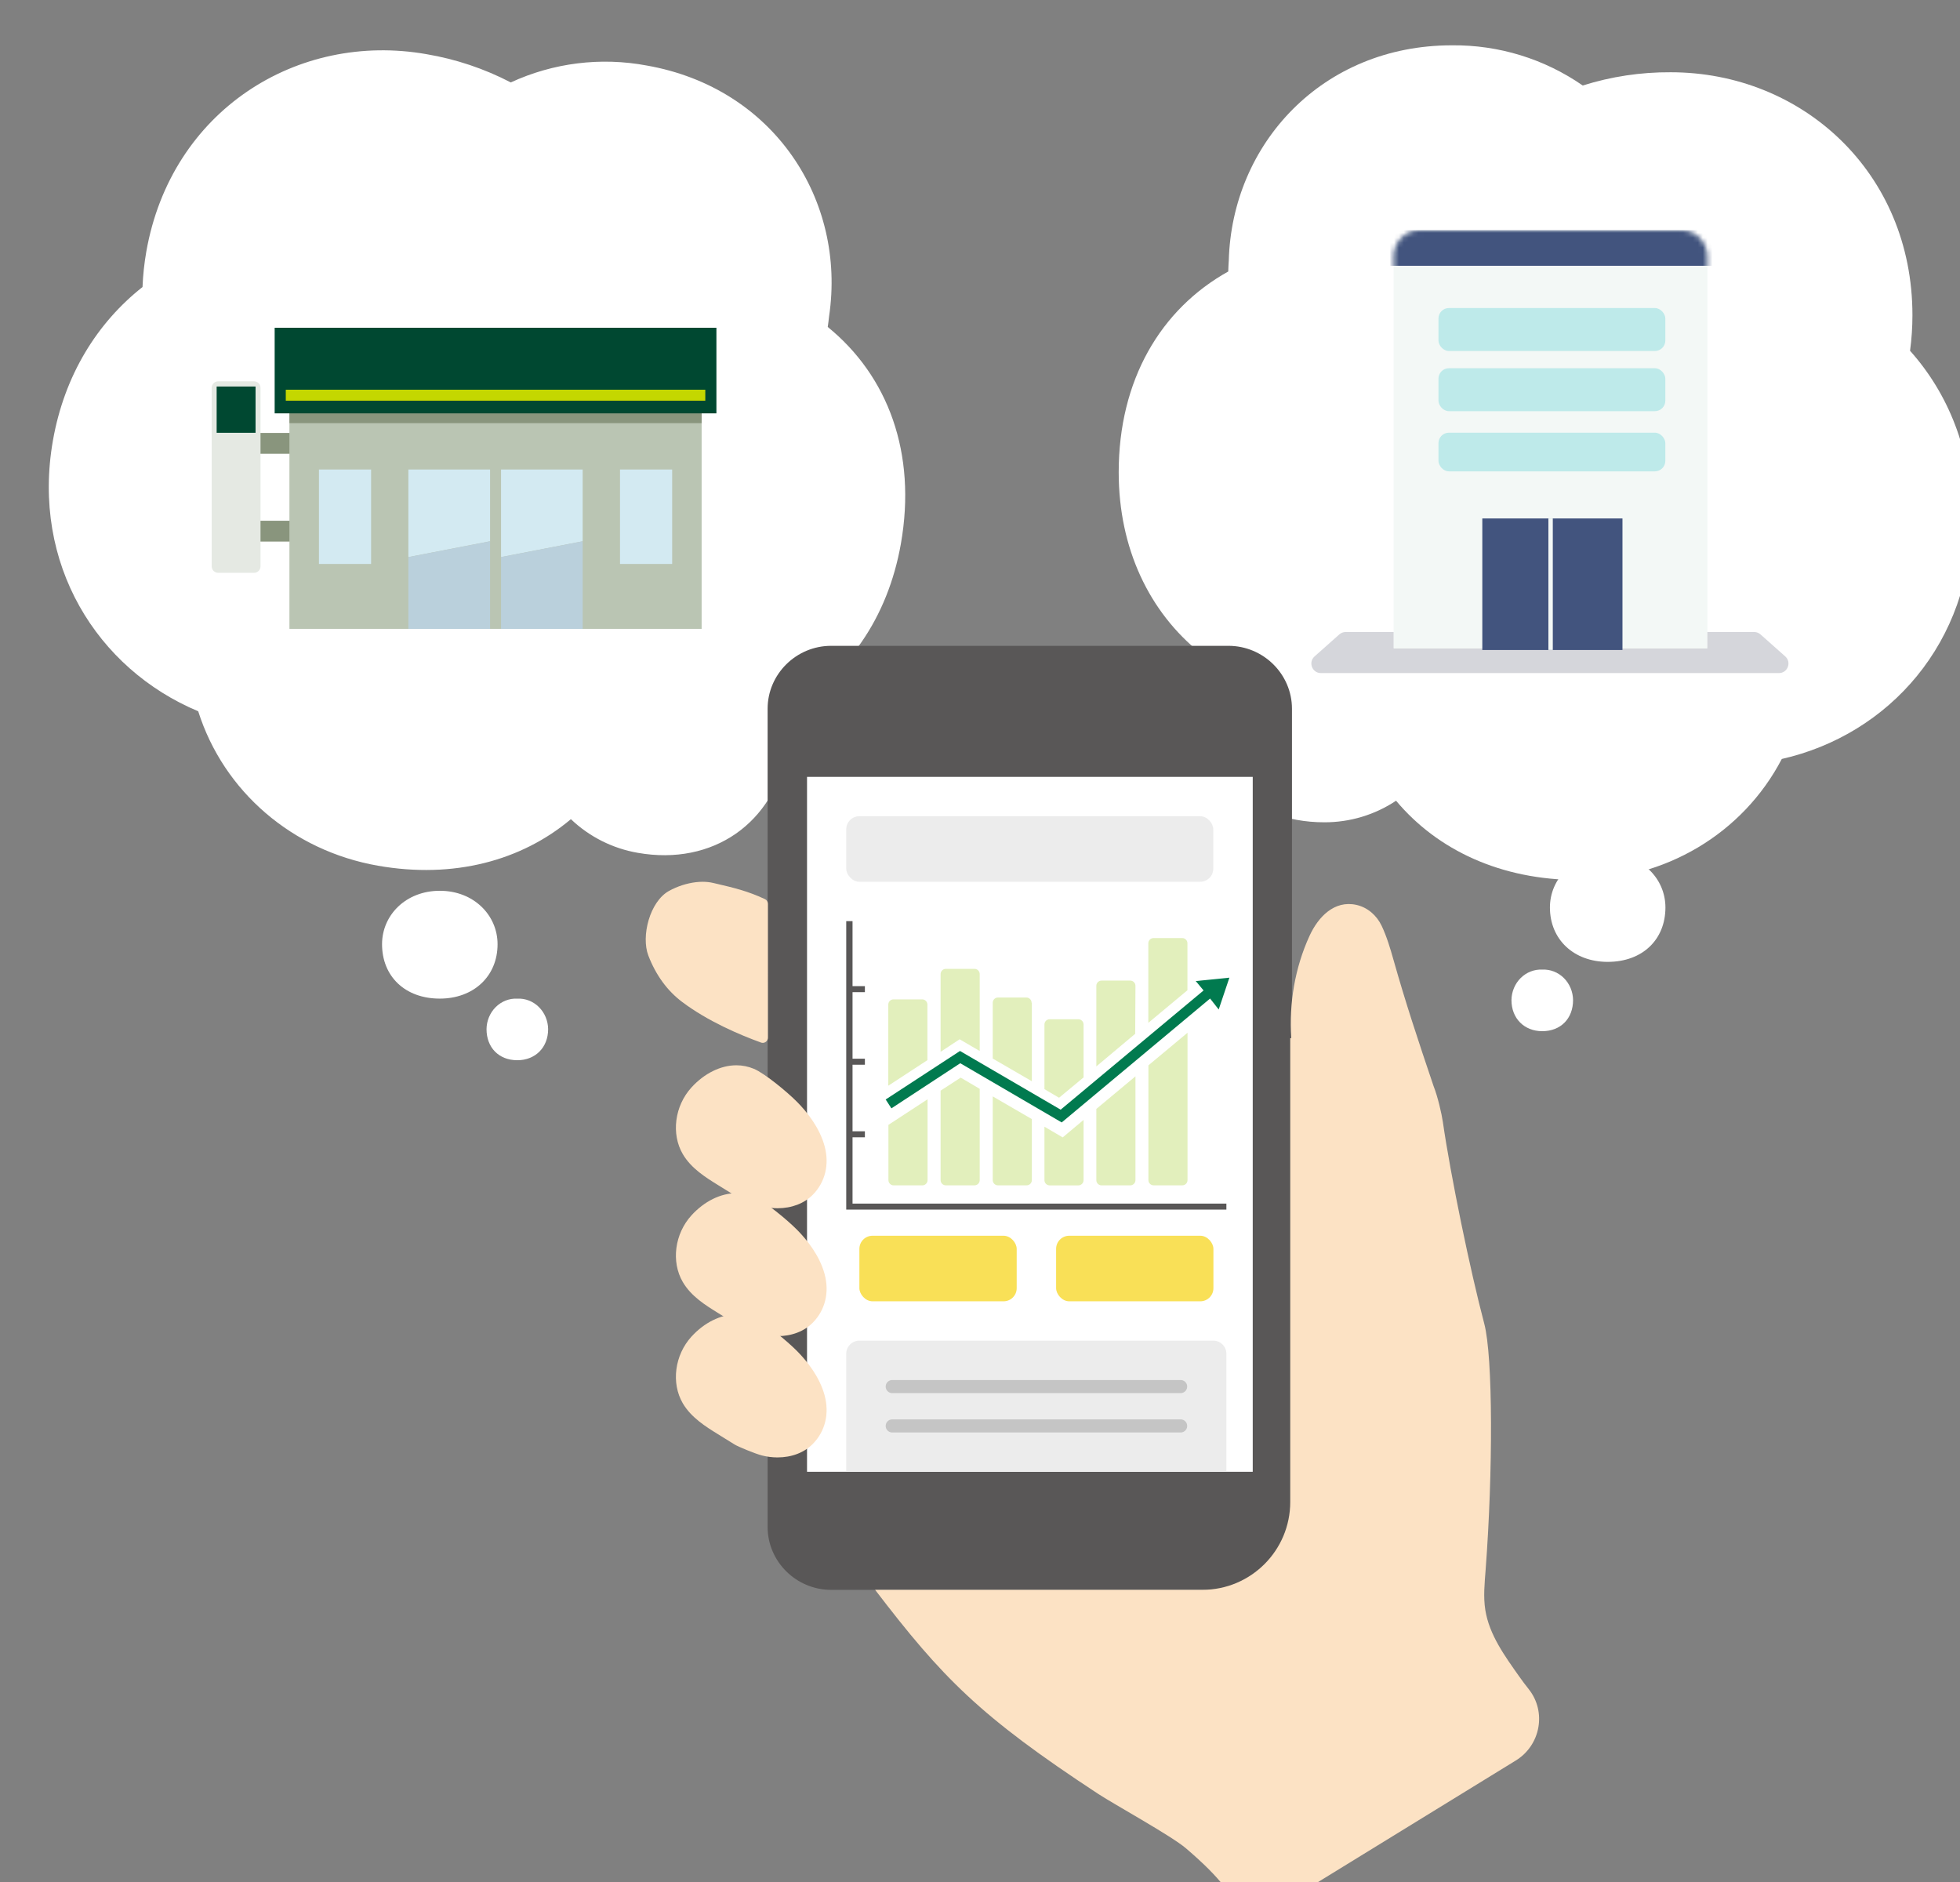 <svg width="400" height="384" viewBox="0 0 400 384" fill="none" xmlns="http://www.w3.org/2000/svg">
<rect x="0" y="0" width="400" height="384" fill="#808080" stroke="none"/>
<g clip-path="url(#clip0_4980_28356)">
<path d="M389.807 71.569C390.13 69.169 390.293 66.751 390.294 64.33C390.294 35.116 367.739 14.744 340.953 14.744C334.867 14.704 328.812 15.616 323.008 17.447C315.172 12.007 305.835 9.141 296.293 9.247C269.831 9.247 251.412 29.358 250.772 53.181C250.723 53.912 250.684 54.648 250.664 55.394C236.826 63.106 228.307 77.587 228.307 96.356C228.307 111.888 234.543 124.929 245.079 133.331C244.287 136.079 243.893 138.925 243.909 141.785C243.909 156.928 254.656 167.78 270.262 167.78C275.474 167.799 280.574 166.267 284.912 163.379C293.366 173.475 306.359 179.547 322.069 179.547C339.783 179.547 355.683 170.089 363.631 154.859C385.474 149.914 402.394 131.122 402.394 105.583C402.394 91.992 397.601 80.29 389.807 71.569Z" fill="white"/>
<path d="M328.097 174.258C321.128 174.258 316.311 179.28 316.311 185.156C316.311 191.732 321.231 196.259 328.097 196.259C335.228 196.259 339.884 191.689 339.884 185.156C339.884 179.239 335.042 174.258 328.097 174.258Z" fill="white"/>
<path d="M314.747 197.835C313.941 197.796 313.137 197.928 312.381 198.222C311.625 198.517 310.934 198.968 310.347 199.549C309.761 200.129 309.292 200.828 308.967 201.603C308.643 202.378 308.471 203.213 308.461 204.059C308.461 207.814 311.085 210.4 314.747 210.4C318.55 210.4 321.033 207.79 321.033 204.059C321.024 203.213 320.852 202.377 320.528 201.602C320.204 200.826 319.735 200.127 319.148 199.547C318.562 198.966 317.869 198.515 317.113 198.221C316.357 197.927 315.552 197.795 314.747 197.835Z" fill="white"/>
<path d="M29.085 58.564C29.181 56.145 29.44 53.735 29.857 51.35C34.913 22.577 60.653 6.415 87.035 11.051C93.037 12.065 98.843 14.011 104.242 16.819C112.9 12.817 122.593 11.61 131.973 13.366C158.035 17.945 172.696 40.941 169.204 64.515C169.125 65.244 169.036 65.975 168.927 66.713C181.222 76.703 187.106 92.44 183.858 110.927C181.17 126.224 172.771 137.989 160.94 144.441C161.245 147.284 161.14 150.156 160.629 152.969C158.008 167.884 145.546 176.713 130.175 174.012C125.038 173.129 120.28 170.737 116.508 167.142C106.434 175.622 92.586 179.355 77.113 176.636C59.666 173.57 45.643 161.503 40.451 145.127C19.794 136.477 6.38 115.04 10.8 89.886C13.152 76.501 19.899 65.805 29.085 58.564Z" fill="white"/>
<path d="M89.756 181.754C96.726 181.754 101.543 186.776 101.543 192.652C101.543 199.228 96.623 203.755 89.756 203.755C82.626 203.755 77.97 199.185 77.97 192.652C77.97 186.736 82.812 181.754 89.756 181.754Z" fill="white"/>
<path d="M105.578 203.761C106.383 203.722 107.187 203.854 107.943 204.148C108.699 204.443 109.391 204.894 109.977 205.474C110.563 206.055 111.033 206.754 111.357 207.529C111.681 208.303 111.853 209.139 111.863 209.985C111.863 213.74 109.239 216.326 105.578 216.326C101.774 216.326 99.291 213.716 99.291 209.985C99.3 209.139 99.472 208.303 99.796 207.527C100.12 206.752 100.589 206.053 101.176 205.472C101.763 204.891 102.455 204.441 103.211 204.147C103.967 203.852 104.772 203.721 105.578 203.761Z" fill="white"/>
<path d="M273.328 129.447C273.684 129.13 274.145 128.955 274.621 128.955H357.995C358.471 128.955 358.932 129.13 359.288 129.447L364.336 133.933C365.674 135.122 364.833 137.335 363.043 137.335H269.573C267.783 137.335 266.942 135.122 268.28 133.933L273.328 129.447Z" fill="#D5D6DB"/>
<path d="M284.436 52.305C284.436 49.354 286.828 46.961 289.78 46.961H343.066C346.017 46.961 348.41 49.354 348.41 52.305V132.302H284.436V52.305Z" fill="#F3F8F6"/>
<path d="M284.436 52.305C284.436 49.354 286.828 46.961 289.78 46.961H343.066C346.017 46.961 348.41 49.354 348.41 52.305V132.302H284.436V52.305Z" fill="#F3F8F6"/>
<mask id="mask0_4980_28356" style="mask-type:alpha" maskUnits="userSpaceOnUse" x="284" y="46" width="65" height="87">
<path d="M284.436 52.305C284.436 49.354 286.828 46.961 289.78 46.961H343.065C346.017 46.961 348.41 49.354 348.41 52.305V132.24H284.436V52.305Z" fill="#F3F6F8"/>
</mask>
<g mask="url(#mask0_4980_28356)">
<path d="M350.159 46.961H283.711V54.231H350.159V46.961Z" fill="#42547E"/>
</g>
<rect x="302.512" y="105.785" width="28.604" height="26.841" fill="#42547E"/>
<rect x="316.002" y="105.773" width="0.896" height="26.849" fill="#F3F8F6"/>
<rect x="293.564" y="62.85" width="46.301" height="8.77" rx="2.138" fill="#BEEAEA"/>
<rect x="293.564" y="75.129" width="46.301" height="8.77" rx="2.138" fill="#BEEAEA"/>
<rect x="293.564" y="88.283" width="46.301" height="7.893" rx="2.138" fill="#BEEAEA"/>
<path d="M59.848 88.336H48.685V92.587H59.848V88.336Z" fill="#89957D"/>
<path d="M59.848 106.25H48.685V110.501H59.848V106.25Z" fill="#89957D"/>
<path d="M143.191 68.93H59.066V128.314H143.191V68.93Z" fill="#BAC5B3"/>
<path d="M143.191 68.93H59.066V86.339H143.191V68.93Z" fill="#89957D"/>
<path d="M118.911 95.795H102.254V113.667L118.911 110.442V95.795Z" fill="#D3EAF2"/>
<path d="M102.254 113.666V128.328H118.911V110.441L102.254 113.666Z" fill="#BAD0DC"/>
<path d="M100.015 95.795H83.344V113.667L100.015 110.442V95.795Z" fill="#D3EAF2"/>
<path d="M83.344 113.666V128.328H100.015V110.441L83.344 113.666Z" fill="#BAD0DC"/>
<path d="M146.207 66.875H56.053V84.342H146.207V66.875Z" fill="#004831"/>
<path d="M143.938 79.516H58.324V81.757H143.938V79.516Z" fill="#C4D700"/>
<path d="M75.736 95.795H65.094V115.069H75.736V95.795Z" fill="#D3EAF2"/>
<path d="M137.175 95.795H126.533V115.069H137.175V95.795Z" fill="#D3EAF2"/>
<path d="M51.85 77.807H44.519C43.792 77.807 43.203 78.396 43.203 79.122V115.56C43.203 116.287 43.792 116.876 44.519 116.876H51.85C52.577 116.876 53.166 116.287 53.166 115.56V79.122C53.166 78.396 52.577 77.807 51.85 77.807Z" fill="#E5E9E3"/>
<path d="M52.153 78.863H44.215V88.305H52.153V78.863Z" fill="#004831"/>
<path d="M156.656 311.552C156.656 318.614 162.493 324.393 169.627 324.393H250.696C257.83 324.393 263.667 318.614 263.667 311.552V144.615C263.667 137.552 257.83 131.773 250.696 131.773H169.627C162.493 131.773 156.656 137.552 156.656 144.615V311.552Z" fill="#595757"/>
<path d="M255.66 158.512H164.701V300.301H255.66V158.512Z" fill="white"/>
<path d="M173.987 245.58V232.051H176.508V230.826H173.987V217.244H176.508V216.019H173.987V202.437H176.508V201.212H173.987V187.949H172.701V246.805H250.284V245.58H173.987Z" fill="#595757"/>
<path d="M242.335 192.465C242.335 191.879 241.856 191.4 241.27 191.4H235.416C234.831 191.4 234.352 191.879 234.352 192.465V208.697L242.335 202.045V192.465Z" fill="#E2EFBC"/>
<path d="M234.369 217.371V240.789C234.369 241.374 234.848 241.853 235.434 241.853H241.288C241.873 241.853 242.352 241.374 242.352 240.789V210.719L234.369 217.371Z" fill="#E2EFBC"/>
<path d="M231.725 201.143C231.725 200.557 231.246 200.078 230.661 200.078H224.807C224.221 200.078 223.742 200.557 223.742 201.143V217.428C223.742 217.482 223.742 217.535 223.742 217.588L231.672 210.935L231.725 201.143Z" fill="#E2EFBC"/>
<path d="M223.742 240.795C223.742 241.381 224.221 241.86 224.807 241.86H230.661C231.246 241.86 231.725 241.381 231.725 240.795V219.613L223.742 226.266V240.795Z" fill="#E2EFBC"/>
<path d="M221.136 219.833V209.029C221.136 208.444 220.657 207.965 220.071 207.965H214.217C213.631 207.965 213.152 208.444 213.152 209.029V222.228L216.133 223.985L221.136 219.833Z" fill="#E2EFBC"/>
<path d="M213.152 229.89V240.8C213.152 241.385 213.631 241.864 214.217 241.864H220.071C220.657 241.864 221.136 241.385 221.136 240.8V228.506L216.878 232.072L213.152 229.89Z" fill="#E2EFBC"/>
<path d="M210.528 204.596C210.528 204.01 210.049 203.531 209.463 203.531H203.662C203.077 203.531 202.598 204.01 202.598 204.596V215.985L210.581 220.615V204.596H210.528Z" fill="#E2EFBC"/>
<path d="M202.598 240.791C202.598 241.377 203.077 241.856 203.662 241.856H209.516C210.102 241.856 210.581 241.377 210.581 240.791V228.337L202.598 223.707V240.791Z" fill="#E2EFBC"/>
<path d="M199.942 214.448V198.748C199.942 198.163 199.463 197.684 198.878 197.684H193.023C192.438 197.684 191.959 198.163 191.959 198.748V214.608L195.844 212.053L199.942 214.448Z" fill="#E2EFBC"/>
<path d="M191.959 222.536V240.791C191.959 241.377 192.438 241.855 193.023 241.855H198.878C199.463 241.855 199.942 241.377 199.942 240.791V222.164L196.057 219.875L191.959 222.536Z" fill="#E2EFBC"/>
<path d="M189.266 204.975C189.266 204.389 188.787 203.91 188.202 203.91H182.348C181.762 203.91 181.283 204.389 181.283 204.975V221.526L189.266 216.311V204.975Z" fill="#E2EFBC"/>
<path d="M181.314 240.796C181.314 241.381 181.793 241.86 182.379 241.86H188.233C188.819 241.86 189.298 241.381 189.298 240.796V224.297L181.314 229.513V240.796Z" fill="#E2EFBC"/>
<path d="M250.896 199.482L244.03 200.174L245.627 202.09L216.462 226.413L195.918 214.438L180.75 224.337L181.921 226.146L195.971 216.939L216.675 229.02L246.958 203.74L248.714 205.975L250.896 199.482Z" fill="#017A4F"/>
<rect x="175.385" y="252.139" width="32.103" height="13.376" rx="2.675" fill="#F9E057"/>
<rect x="215.533" y="252.139" width="32.103" height="13.376" rx="2.675" fill="#F9E057"/>
<rect x="172.701" y="166.539" width="74.908" height="13.376" rx="2.675" fill="#ECECEC"/>
<path d="M172.701 276.218C172.701 274.741 173.899 273.543 175.376 273.543H247.609C249.086 273.543 250.284 274.741 250.284 276.218V300.296H172.701V276.218Z" fill="#ECECEC"/>
<line x1="182.088" y1="282.912" x2="240.944" y2="282.912" stroke="#C5C5C5" stroke-width="2.675" stroke-linecap="round"/>
<line x1="182.088" y1="290.944" x2="240.944" y2="290.944" stroke="#C5C5C5" stroke-width="2.675" stroke-linecap="round"/>
<path d="M263.104 387.63L309.355 359.207C314.395 356.109 315.67 349.278 311.983 344.65C311.268 343.753 310.625 342.888 310.063 342.092C307.107 337.906 303.943 333.587 303.13 328.529C302.69 325.793 302.987 323.002 303.194 320.241C304.693 300.329 304.702 276.834 302.905 270.057C300.061 259.33 296.029 239.831 294.465 228.94C294.228 227.29 293.405 223.699 292.566 221.608C289.327 212.028 286.842 204.531 284.394 195.87C283.745 193.572 283.014 191.105 281.982 188.923C280.969 186.785 279.106 185.134 276.795 184.629C272.303 183.647 269.019 187.075 267.233 190.987C264.271 197.475 263.05 204.702 263.524 211.815C263.393 211.815 263.314 211.815 263.314 211.815V306.455C263.314 316.357 255.287 324.385 245.385 324.385H178.594C192.281 342.265 199.846 350.111 224.183 366.062C227.396 368.168 239.105 374.611 242.046 377.138C245.743 380.313 248.046 382.618 250.016 385.134C250.027 385.148 250.039 385.163 250.05 385.177C253.162 389.198 258.772 390.29 263.104 387.628V387.63Z" fill="#FCE2C4"/>
<path d="M155.663 212.781C155.541 212.781 155.419 212.76 155.302 212.718C150.846 211.103 144.443 208.36 139.242 204.457C136.187 202.166 133.856 198.974 132.314 194.97C130.805 191.05 132.589 183.943 136.554 181.768C136.96 181.544 137.391 181.334 137.839 181.14C139.665 180.353 141.638 179.918 143.391 179.918C144.156 179.918 144.885 179.999 145.561 180.158L146.406 180.357C149.605 181.104 152.625 181.81 156.113 183.456C156.484 183.63 156.72 184.005 156.72 184.414L156.723 211.722C156.723 212.068 156.555 212.392 156.272 212.589C156.092 212.717 155.877 212.782 155.663 212.782V212.781Z" fill="#FCE2C4"/>
<path d="M158.678 297.369C157.623 297.369 156.564 297.238 155.531 296.979C154.09 296.619 150.568 295.134 149.971 294.764L146.528 292.635C144.09 291.125 141.055 289.248 139.347 286.328C136.936 282.202 137.683 276.474 141.126 272.709C143.746 269.843 147.08 268.199 150.273 268.199C151.498 268.199 152.696 268.438 153.833 268.908C156.042 269.823 160.646 273.616 162.722 275.724C164.698 277.731 167.268 280.916 168.288 284.708C169.288 288.425 168.416 292.029 165.897 294.595C164.14 296.384 161.577 297.369 158.678 297.369Z" fill="#FCE2C4"/>
<path d="M158.679 272.626C157.625 272.626 156.566 272.495 155.532 272.238C154.091 271.876 150.57 270.392 149.972 270.022L146.53 267.892C143.963 266.303 141.053 264.502 139.348 261.585C136.935 257.459 137.683 251.732 141.127 247.966C143.746 245.1 147.08 243.457 150.273 243.457C151.5 243.457 152.698 243.696 153.833 244.166C156.042 245.081 160.646 248.874 162.722 250.982C164.698 252.988 167.269 256.175 168.289 259.966C169.289 263.683 168.418 267.286 165.897 269.853C164.141 271.642 161.577 272.626 158.678 272.626H158.679Z" fill="#FCE2C4"/>
<path d="M158.681 246.529C157.626 246.529 156.566 246.398 155.531 246.139C154.094 245.781 150.571 244.296 149.971 243.925L146.529 241.795C144.09 240.285 141.054 238.408 139.348 235.488C136.935 231.362 137.683 225.636 141.127 221.869C143.746 219.004 147.08 217.359 150.273 217.359C151.5 217.359 152.698 217.599 153.833 218.07C156.041 218.983 160.645 222.777 162.722 224.884C164.699 226.892 167.269 230.08 168.289 233.869C169.288 237.585 168.417 241.188 165.897 243.756C164.14 245.545 161.579 246.529 158.681 246.529Z" fill="#FCE2C4"/>
</g>
<defs>
<clipPath id="clip0_4980_28356">
<rect width="400" height="384" fill="white"/>
</clipPath>
</defs>
</svg>
